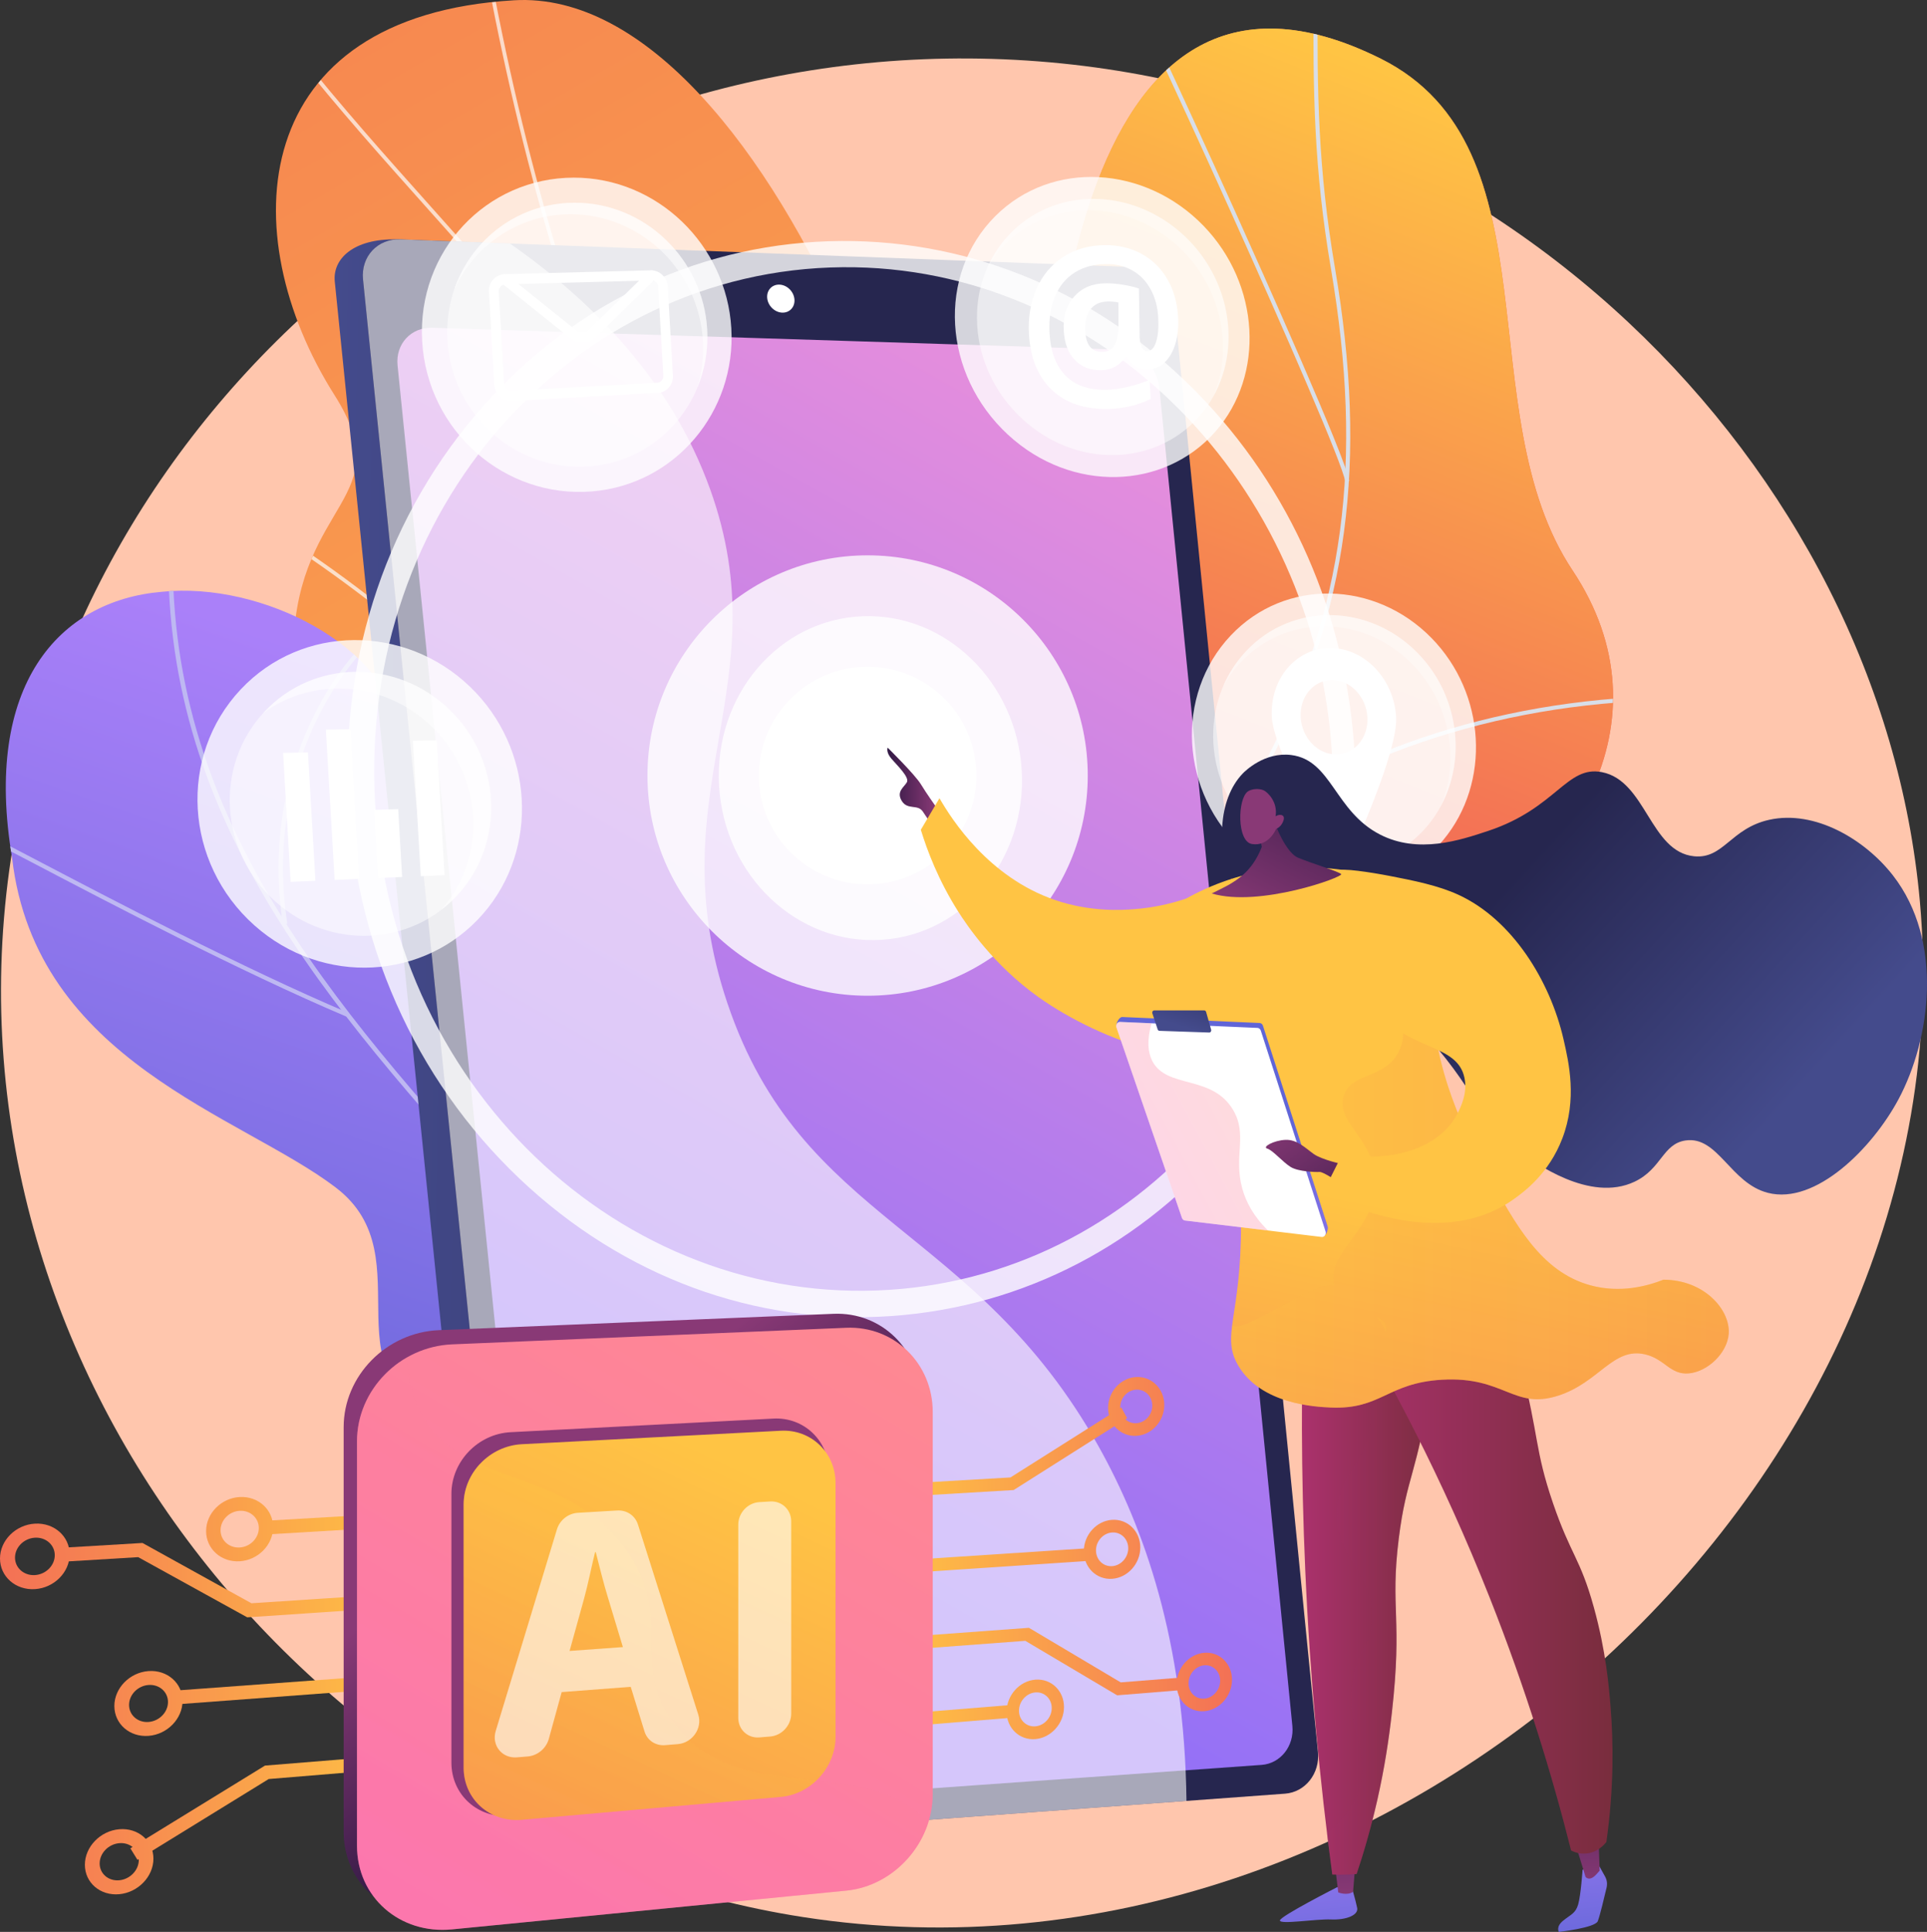 <svg xmlns="http://www.w3.org/2000/svg" xmlns:xlink="http://www.w3.org/1999/xlink" viewBox="0 0 2769.25 2775.74"><rect x="0" y="0" width="2769.25" height="2775.74" fill="#333333" stroke="none"/><defs><style>.cls-1{fill:#d8dee8;}.cls-2{fill:#beb8f2;}.cls-3{fill:url(#linear-gradient-8);}.cls-4{fill:url(#linear-gradient-7);}.cls-5{fill:url(#linear-gradient-5);}.cls-6{fill:url(#linear-gradient-6);}.cls-7{fill:url(#linear-gradient-9);}.cls-8{fill:url(#linear-gradient-4);}.cls-9{fill:url(#linear-gradient-3);}.cls-10{fill:url(#linear-gradient-2);}.cls-11{fill:#ffc6ad;}.cls-12{fill:url(#linear-gradient);}.cls-13,.cls-14,.cls-15,.cls-16,.cls-17,.cls-18,.cls-19,.cls-20{mix-blend-mode:soft-light;}.cls-13,.cls-19{opacity:.5;}.cls-14{opacity:.6;}.cls-15{opacity:.7;}.cls-16,.cls-18{opacity:.8;}.cls-21{isolation:isolate;}.cls-22{clip-path:url(#clippath-1);}.cls-23{clip-path:url(#clippath-2);}.cls-24{fill:#fcfdfe;}.cls-25{fill:#26264f;}.cls-26,.cls-17,.cls-18,.cls-19{fill:#fff;}.cls-27{fill:url(#linear-gradient-43);}.cls-28{fill:url(#linear-gradient-40);}.cls-29{fill:url(#linear-gradient-41);}.cls-30{fill:url(#linear-gradient-42);}.cls-31{fill:url(#linear-gradient-47);}.cls-32{fill:url(#linear-gradient-44);}.cls-33{fill:url(#linear-gradient-46);}.cls-34{fill:url(#linear-gradient-10);}.cls-35{fill:url(#linear-gradient-11);}.cls-36{fill:url(#linear-gradient-12);}.cls-37{fill:url(#linear-gradient-19);}.cls-38{fill:url(#linear-gradient-14);}.cls-39{fill:url(#linear-gradient-20);}.cls-40{fill:url(#linear-gradient-22);}.cls-41{fill:url(#linear-gradient-28);}.cls-42{fill:url(#linear-gradient-25);}.cls-43{fill:url(#linear-gradient-32);}.cls-44{fill:url(#linear-gradient-31);}.cls-45{fill:url(#linear-gradient-33);}.cls-46{fill:url(#linear-gradient-30);}.cls-47{fill:url(#linear-gradient-15);}.cls-48{fill:url(#linear-gradient-16);}.cls-49{fill:url(#linear-gradient-17);}.cls-50{fill:url(#linear-gradient-18);}.cls-51{fill:url(#linear-gradient-35);}.cls-52{fill:url(#linear-gradient-34);}.cls-53{fill:url(#linear-gradient-36);}.cls-54{fill:url(#linear-gradient-38);}.cls-55{fill:url(#linear-gradient-27);}.cls-56{fill:url(#linear-gradient-24);}.cls-57{fill:url(#linear-gradient-26);}.cls-58{fill:url(#linear-gradient-29);}.cls-59{fill:url(#linear-gradient-37);}.cls-60{fill:url(#linear-gradient-39);}.cls-61{opacity:.61;}.cls-17,.cls-62,.cls-63,.cls-64,.cls-65,.cls-66{opacity:.3;}.cls-62{fill:url(#linear-gradient-13);}.cls-62,.cls-63,.cls-64,.cls-65,.cls-66{mix-blend-mode:multiply;}.cls-63{fill:url(#linear-gradient-21);}.cls-64{fill:url(#linear-gradient-23);}.cls-65{fill:url(#linear-gradient-45);}.cls-66{fill:url(#linear-gradient-48);}.cls-67{clip-path:url(#clippath);}</style><linearGradient id="linear-gradient" x1="1707.07" y1="2567.31" x2="-288.03" y2="-882.54" gradientUnits="userSpaceOnUse"><stop offset="0" stop-color="#ffc444"></stop><stop offset="1" stop-color="#f36f56"></stop></linearGradient><clipPath id="clippath"><path class="cls-12" d="M1426.12,1934.7c37.81,46.48,74.11,80.43,113.16,124.12-241.44,73.57-460.71,188.76-705.36,263.8,53.47-325.54,154.89-497.4-66.89-809.07-104.08-146.26-352.06-404.03-345.48-586.67,7.5-208.08,153.65-210.12,59.27-359.03C333.3,335.12,356.03,22.77,738.79.39c377.77-22.09,707.14,903.33,607.25,1226.26-29.94,291.82-117.34,465.37,80.08,708.05Z"></path></clipPath><linearGradient id="linear-gradient-2" x1="1068.41" y1="1047.69" x2="2318.1" y2="1047.69" xlink:href="#linear-gradient"></linearGradient><linearGradient id="linear-gradient-3" x1="2085.36" y1="138.96" x2="1709.7" y2="1086.07" xlink:href="#linear-gradient"></linearGradient><linearGradient id="linear-gradient-4" x1="2085.36" y1="138.96" x2="1709.7" y2="1086.07" xlink:href="#linear-gradient"></linearGradient><clipPath id="clippath-1"><path class="cls-8" d="M1505.76,899.54c17.87,331.63-181.58,311-437.35,295.8,117.5,286.13,221.38,569.06,325.81,856.55,171.34,7.63,294.2,9.91,336.4-193.98,47.72-230.6,67.62-365.26,300.51-479.37,232.89-114.11,372.42-343.2,228.72-559.01-151.22-227.11-19.72-607.84-275.89-735.37-446.36-222.22-496.79,470.06-478.19,815.39Z"></path></clipPath><linearGradient id="linear-gradient-5" x1="1002.97" y1="1129.74" x2="578.34" y2="2336.57" gradientUnits="userSpaceOnUse"><stop offset="0" stop-color="#aa80f9"></stop><stop offset="1" stop-color="#6165d7"></stop></linearGradient><clipPath id="clippath-2"><path class="cls-5" d="M1267.4,2596.9c98.14-49.36,195.47-100.64,291.91-153.8,2.11.65-30.44-196.61-171.1-255.71-276.75-112.96-195.98-332.47-191.48-446.97,13.39-163.88-74.72-304.51-248.35-244.74-193.7,63.18-322.59-187.78-373.49-439.88-14.91-126.51-198.39-220.64-342.5-205.48-148.12,12.65-256.88,134.6-215,382.4,33.75,292.2,328.95,369.77,465.07,473.49,133.82,101.75-28.73,281.27,175.03,340.84,173.39,55.69,371.69,69.28,355.89,223.07-18.05,152.92,35.3,253.5,254.01,326.79Z"></path></clipPath><linearGradient id="linear-gradient-6" x1="2995.96" y1="1466.89" x2="4404.91" y2="1466.89" gradientTransform="translate(-2507.09 -32.33) rotate(1.14)" gradientUnits="userSpaceOnUse"><stop offset="0" stop-color="#444b8c"></stop><stop offset="1" stop-color="#26264f"></stop></linearGradient><linearGradient id="linear-gradient-7" x1="1671.42" y1="693.66" x2="892.82" y2="2071.58" gradientUnits="userSpaceOnUse"><stop offset="0" stop-color="#e38ddd"></stop><stop offset="1" stop-color="#9571f6"></stop></linearGradient><linearGradient id="linear-gradient-8" x1="6289.25" y1="2568.96" x2="6311.68" y2="2854.38" gradientTransform="translate(-4408.59)" xlink:href="#linear-gradient-5"></linearGradient><linearGradient id="linear-gradient-9" x1="6342.52" y1="2728.23" x2="6338.45" y2="2433.41" gradientTransform="translate(-4408.59)" gradientUnits="userSpaceOnUse"><stop offset="0" stop-color="#893976"></stop><stop offset="1" stop-color="#311944"></stop></linearGradient><linearGradient id="linear-gradient-10" x1="6666.91" y1="2535.57" x2="6689.4" y2="2821.75" gradientTransform="translate(-4408.59)" xlink:href="#linear-gradient-5"></linearGradient><linearGradient id="linear-gradient-11" x1="6688.81" y1="2722.89" x2="6684.75" y2="2428.1" xlink:href="#linear-gradient-9"></linearGradient><linearGradient id="linear-gradient-12" x1="5653.28" y1="2250.85" x2="5848.15" y2="2250.85" gradientTransform="translate(-3782.33)" gradientUnits="userSpaceOnUse"><stop offset="0" stop-color="#ab316d"></stop><stop offset="1" stop-color="#792d3d"></stop></linearGradient><linearGradient id="linear-gradient-13" x1="5666.75" y1="2250.86" x2="5848.15" y2="2250.86" xlink:href="#linear-gradient-12"></linearGradient><linearGradient id="linear-gradient-14" x1="5707.38" y1="2229.37" x2="6099.67" y2="2229.37" xlink:href="#linear-gradient-12"></linearGradient><linearGradient id="linear-gradient-15" x1="5987.4" y1="1229.14" x2="6362.31" y2="1572.27" gradientTransform="translate(-3782.33)" gradientUnits="userSpaceOnUse"><stop offset="0" stop-color="#26264f"></stop><stop offset="1" stop-color="#444b8c"></stop></linearGradient><linearGradient id="linear-gradient-16" x1="5057.48" y1="1131.34" x2="5127.26" y2="1131.34" gradientTransform="translate(-3782.33)" gradientUnits="userSpaceOnUse"><stop offset="0" stop-color="#311944"></stop><stop offset="1" stop-color="#893976"></stop></linearGradient><linearGradient id="linear-gradient-17" x1="1498.34" y1="1628.35" x2="1313.92" y2="2502.61" xlink:href="#linear-gradient"></linearGradient><linearGradient id="linear-gradient-18" x1="2042.5" y1="1743.13" x2="1858.09" y2="2617.4" xlink:href="#linear-gradient"></linearGradient><linearGradient id="linear-gradient-19" x1="5569" y1="1568.85" x2="5446.89" y2="1771.26" gradientTransform="translate(-3782.33)" gradientUnits="userSpaceOnUse"><stop offset="0" stop-color="#6165d7"></stop><stop offset="1" stop-color="#aa80f9"></stop></linearGradient><linearGradient id="linear-gradient-20" x1="5514.49" y1="1356.64" x2="5478.59" y2="1474.15" xlink:href="#linear-gradient-15"></linearGradient><linearGradient id="linear-gradient-21" x1="5640.33" y1="1542.17" x2="5339.32" y2="1702.38" gradientTransform="translate(-3782.33)" gradientUnits="userSpaceOnUse"><stop offset="0" stop-color="#ff9085"></stop><stop offset="1" stop-color="#fb6fbb"></stop></linearGradient><linearGradient id="linear-gradient-22" x1="1979.51" y1="1809.21" x2="1829.25" y2="1597.48" gradientTransform="matrix(1,0,0,1,0,0)" xlink:href="#linear-gradient-16"></linearGradient><linearGradient id="linear-gradient-23" x1="5551.59" y1="1666.14" x2="6266.75" y2="1666.14" gradientTransform="translate(-3782.33)" xlink:href="#linear-gradient"></linearGradient><linearGradient id="linear-gradient-24" x1="2023.89" y1="1739.21" x2="1839.47" y2="2613.47" xlink:href="#linear-gradient"></linearGradient><linearGradient id="linear-gradient-25" x1="1927.41" y1="1087.76" x2="1802.76" y2="1331.94" gradientTransform="matrix(1,0,0,1,0,0)" xlink:href="#linear-gradient-16"></linearGradient><linearGradient id="linear-gradient-26" x1="2023.99" y1="945.81" x2="1873.73" y2="1102.91" gradientTransform="matrix(1,0,0,1,0,0)" xlink:href="#linear-gradient-16"></linearGradient><linearGradient id="linear-gradient-27" x1="-3161.31" y1="-242.46" x2="-3168.36" y2="-851.34" gradientTransform="translate(846.85 -491.39) rotate(-90)" xlink:href="#linear-gradient"></linearGradient><linearGradient id="linear-gradient-28" x1="-2934.48" y1="-247.53" x2="-2941.49" y2="-853" gradientTransform="translate(846.85 -491.39) rotate(-90)" xlink:href="#linear-gradient"></linearGradient><linearGradient id="linear-gradient-29" x1="-2721.18" y1="-240.31" x2="-2728.34" y2="-858.57" gradientTransform="translate(846.85 -491.39) rotate(-90)" xlink:href="#linear-gradient"></linearGradient><linearGradient id="linear-gradient-30" x1="-2685.62" y1="-256" x2="-2692.52" y2="-851.1" gradientTransform="translate(846.85 -491.39) rotate(-90)" xlink:href="#linear-gradient"></linearGradient><linearGradient id="linear-gradient-31" x1="-3086.48" y1="-253.94" x2="-3093.35" y2="-847.14" gradientTransform="translate(846.85 -491.39) rotate(-90)" xlink:href="#linear-gradient"></linearGradient><linearGradient id="linear-gradient-32" x1="-2917.21" y1="-256.14" x2="-2924.05" y2="-846.85" gradientTransform="translate(846.85 -491.39) rotate(-90)" xlink:href="#linear-gradient"></linearGradient><linearGradient id="linear-gradient-33" x1="-2758.17" y1="-257.65" x2="-2765.09" y2="-854.6" gradientTransform="translate(846.85 -491.39) rotate(-90)" xlink:href="#linear-gradient"></linearGradient><linearGradient id="linear-gradient-34" x1="-2680.05" y1="-259.34" x2="-2686.83" y2="-845.04" gradientTransform="translate(846.85 -491.39) rotate(-90)" xlink:href="#linear-gradient"></linearGradient><linearGradient id="linear-gradient-35" x1="2855.06" y1="-1842.04" x2="2849.28" y2="-2340.9" gradientTransform="translate(-564.14 -830.18) rotate(90)" xlink:href="#linear-gradient"></linearGradient><linearGradient id="linear-gradient-36" x1="3059.96" y1="-1842.58" x2="3054.15" y2="-2344.01" gradientTransform="translate(-564.14 -830.18) rotate(90)" xlink:href="#linear-gradient"></linearGradient><linearGradient id="linear-gradient-37" x1="3251.98" y1="-1851.89" x2="3246.28" y2="-2343.96" gradientTransform="translate(-564.14 -830.18) rotate(90)" xlink:href="#linear-gradient"></linearGradient><linearGradient id="linear-gradient-38" x1="3288.67" y1="-1840.92" x2="3282.77" y2="-2350.37" gradientTransform="translate(-564.14 -830.18) rotate(90)" xlink:href="#linear-gradient"></linearGradient><linearGradient id="linear-gradient-39" x1="2918.35" y1="-1834.52" x2="2912.43" y2="-2345.58" gradientTransform="translate(-564.14 -830.18) rotate(90)" xlink:href="#linear-gradient"></linearGradient><linearGradient id="linear-gradient-40" x1="3074.18" y1="-1836.13" x2="3068.23" y2="-2349.16" gradientTransform="translate(-564.14 -830.18) rotate(90)" xlink:href="#linear-gradient"></linearGradient><linearGradient id="linear-gradient-41" x1="3220.61" y1="-1838.09" x2="3214.72" y2="-2346.28" gradientTransform="translate(-564.14 -830.18) rotate(90)" xlink:href="#linear-gradient"></linearGradient><linearGradient id="linear-gradient-42" x1="3296.13" y1="-1838.35" x2="3290.14" y2="-2355.42" gradientTransform="translate(-564.14 -830.18) rotate(90)" xlink:href="#linear-gradient"></linearGradient><linearGradient id="linear-gradient-43" x1="972.16" y1="2400.73" x2="764.11" y2="2139.06" gradientTransform="matrix(1,0,0,1,0,0)" xlink:href="#linear-gradient-16"></linearGradient><linearGradient id="linear-gradient-44" x1="1442.88" y1="1460.1" x2="401.15" y2="3205.01" gradientTransform="matrix(1,0,0,1,0,0)" xlink:href="#linear-gradient-21"></linearGradient><linearGradient id="linear-gradient-45" x1="1429.56" y1="1482.38" x2="405.17" y2="3198.23" gradientTransform="matrix(1,0,0,1,0,0)" xlink:href="#linear-gradient-21"></linearGradient><linearGradient id="linear-gradient-46" x1="1211.48" y1="2753.07" x2="1008.23" y2="2453.66" gradientTransform="matrix(1,0,0,1,0,0)" xlink:href="#linear-gradient-16"></linearGradient><linearGradient id="linear-gradient-47" x1="1041.65" y1="2096.5" x2="498.33" y2="3262.65" xlink:href="#linear-gradient"></linearGradient><linearGradient id="linear-gradient-48" x1="953.91" y1="2277.37" x2="591.45" y2="3055.34" xlink:href="#linear-gradient"></linearGradient></defs><g class="cls-21"><g id="Illustration"><path class="cls-11" d="M1425.52,84.6C718.41,63.72,105.9,576.8,13.36,1250.03c-101.18,736.08,455.7,1398.37,1140.91,1504.45,852.29,131.94,1678.96-631.35,1604.73-1459.42-55.92-623.87-614.68-1189.23-1333.48-1210.46Z"></path><path class="cls-12" d="M1426.12,1934.7c37.81,46.48,74.11,80.43,113.16,124.12-241.44,73.57-460.71,188.76-705.36,263.8,53.47-325.54,154.89-497.4-66.89-809.07-104.08-146.26-352.06-404.03-345.48-586.67,7.5-208.08,153.65-210.12,59.27-359.03C333.3,335.12,356.03,22.77,738.79.39c377.77-22.09,707.14,903.33,607.25,1226.26-29.94,291.82-117.34,465.37,80.08,708.05Z"></path><g class="cls-67"><g class="cls-15"><path class="cls-24" d="M1158.87,2168.18l5.38-.82c-14.09-92.01-21.12-186.24-27.92-277.37l-2.59-34.62c-5.56-73.3-11.83-138.77-17.37-196.53-3.1-32.35-6.05-63.1-8.66-92.85-7.98-91.01-13.39-154.72-16.08-186.39l-1.79-20.92c-21.96-249.56-143.6-580.58-208.95-758.42-7.07-19.24-13.39-36.45-18.74-51.26-91.87-254.58-156.98-530.49-193.52-820.04l-5.4.68c36.59,289.95,101.79,566.24,193.8,821.2,5.35,14.82,11.67,32.03,18.75,51.29,65.26,177.6,186.74,508.19,208.64,757.02l1.78,20.9c2.69,31.67,8.1,95.38,16.08,186.4,2.61,29.76,5.56,60.52,8.66,92.89,5.53,57.73,11.81,123.17,17.36,196.42l2.6,34.61c6.81,91.23,13.84,185.58,27.97,277.79Z"></path><path class="cls-24" d="M1121.96,1706.5l5.39-.74c-22.35-164.23-114.77-348.12-267.26-531.81-127.01-153-292.22-300.34-453.27-404.26l-2.95,4.57c312.16,201.42,670.02,579.06,718.09,932.24Z"></path><path class="cls-24" d="M887.1,631.76l4.48-3.09c-81.39-117.93-178.17-226.26-271.76-331.02-64.05-71.7-130.28-145.83-191.04-222.44l-4.26,3.38c60.86,76.73,127.14,150.93,191.25,222.68,93.48,104.64,190.14,212.84,271.34,330.49Z"></path><path class="cls-24" d="M1035.19,1070.81c8.05-199.05,109.08-461.91,216.21-562.52l-3.72-3.97c-108,101.42-209.82,366.04-217.92,566.27l5.43.22Z"></path></g></g><path class="cls-10" d="M1505.76,899.54c17.87,331.63-181.58,311-437.35,295.8,117.5,286.13,221.38,569.06,325.81,856.55,171.34,7.63,294.2,9.91,336.4-193.98,47.72-230.6,67.62-365.26,300.51-479.37,232.89-114.11,372.42-343.2,228.72-559.01-151.22-227.11-19.72-607.84-275.89-735.37-446.36-222.22-496.79,470.06-478.19,815.39Z"></path><path class="cls-9" d="M1505.76,899.54c17.87,331.63-181.58,311-437.35,295.8,117.5,286.13,221.38,569.06,325.81,856.55,171.34,7.63,294.2,9.91,336.4-193.98,47.72-230.6,67.62-365.26,300.51-479.37,232.89-114.11,372.42-343.2,228.72-559.01-151.22-227.11-19.72-607.84-275.89-735.37-446.36-222.22-496.79,470.06-478.19,815.39Z"></path><g class="cls-22"><g class="cls-20"><path class="cls-1" d="M1317.69,1668.63c213.08-181.7,385.57-339.03,505.19-569.79,114.49-220.85,143.09-434.17,95.65-713.27-24.58-144.61-25.84-251-24.96-396.81l-5.88-.04c-.88,146.12.39,252.75,25.05,397.83,47.21,277.74,18.78,489.96-95.07,709.59-119.13,229.81-291.2,386.74-503.79,568.02l3.82,4.47Z"></path><path class="cls-1" d="M1727.57,1979.54l3.47-4.74c-74.39-54.43-149.78-94.8-230.48-123.43-41.3-14.65-81.46-21.41-129.06-27.05l-.69,5.84c47.21,5.6,87,12.29,127.79,26.75,80.15,28.43,155.05,68.54,228.97,122.63Z"></path><path class="cls-1" d="M1741.82,1235.1c160.63-137.5,383.53-218.6,627.62-228.34l-.23-5.87c-245.41,9.8-469.58,91.39-631.21,229.75l3.82,4.47Z"></path><path class="cls-1" d="M1933.15,691.77l5.82-.8c-4.28-31.19-127.03-305.14-164.55-388.36-77.63-172.19-163.48-356.56-172.77-367.02l-4.4,3.9c7.72,8.7,86.4,176.09,171.81,365.54,77.15,171.12,160.77,362.58,164.09,386.74Z"></path></g></g><path class="cls-5" d="M1267.4,2596.9c98.14-49.36,195.47-100.64,291.91-153.8,2.11.65-30.44-196.61-171.1-255.71-276.75-112.96-195.98-332.47-191.48-446.97,13.39-163.88-74.72-304.51-248.35-244.74-193.7,63.18-322.59-187.78-373.49-439.88-14.91-126.51-198.39-220.64-342.5-205.48-148.12,12.65-256.88,134.6-215,382.4,33.75,292.2,328.95,369.77,465.07,473.49,133.82,101.75-28.73,281.27,175.03,340.84,173.39,55.69,371.69,69.28,355.89,223.07-18.05,152.92,35.3,253.5,254.01,326.79Z"></path><g class="cls-23"><g class="cls-20"><path class="cls-2" d="M1413.71,2556.75c-.56-1.66-237.86-356.18-542.62-674.86-45.27-52.99-92.77-105.82-138.71-156.9-255.83-284.49-497.48-553.2-483.57-953.44l-6.44.5c-13.97,402.1,228.28,671.49,484.76,956.69,45.92,51.06,93.4,103.86,138.72,156.91,306.41,320.4,540.58,671.15,541.75,673.43l6.13-2.34Z"></path><path class="cls-2" d="M497.53,1460.55l3.36-5.08c-152.07-64.46-343.67-164.88-446.6-218.83-83.31-43.66-83.56-43.55-86.56-42l1.38,2.36-.65,2.73c4,.88,38.44,18.93,82.03,41.78,103.01,53.99,294.74,154.48,447.03,219.04Z"></path><path class="cls-2" d="M412.82,1327.17c-19.46-128.8,11.78-229.43,41.41-291.18,32.28-67.26,71.22-106.83,76.7-109.78l-1.12-1.81,1.21-3.46c-1.84-.31-3.47.69-5.83,2.64-33.79,27.92-152.97,178.46-118.75,404.94l6.39-1.36Z"></path><path class="cls-2" d="M1054.39,2096.4l5.92-2.81c-120.55-228.35-3.91-523.64,51.84-640,3-6.25,3.95-8.28,4.22-9.25l-6.26-.65,3.13.33-3.13-.35c-.21.69-1.91,4.23-3.87,8.32-40.2,83.92-69.44,167.45-86.89,248.29-33.53,155.28-21.74,288.56,35.05,396.12Z"></path><path class="cls-2" d="M524.4,1957.05l-1.12-2.45-.12,2.76-3.01-1.76,1.44-3.22s.02-.01.04-.02c4.07-1.9,267-82.82,448.73,37.88l-4.29,4.58c-179.92-119.49-439.24-38.7-441.68-37.77ZM523.29,1954.57l.12-2.78-.12,2.78Z"></path><path class="cls-2" d="M1373.83,2499.22c-19.62-48.07-28.33-138.93,41.59-298.78q3.97-9.07,3.27-10.31l-5.85,2.93,2.93-1.46-3.16-.06c-.18.65-1.56,3.82-3.17,7.49-70.64,161.49-61.67,253.69-41.71,302.6l6.11-2.4Z"></path><path class="cls-2" d="M1308.8,2418.88l5.42-3.56c-61.56-76.23-230.8-87.4-326.2-87.28-3.03,0-4.97.01-5.68-.03l-1.19,5.58c.76.05,2.86.05,6.12.04,94.27-.12,261.4,10.79,321.54,85.25Z"></path></g></g><path class="cls-6" d="M1642.45,445.07l205.23,2064.04c3.05,30.73-18.11,57.61-47.11,59.72l-999.94,83.75c-60.96,2.14-93.85-30.7-97.16-63.22L481.11,404.57c-3.34-32.82,27.11-61.87,88.69-60.61l1013.56,42.73c29.45,1.11,56,27.38,59.09,58.38Z"></path><path class="cls-25" d="M1687.91,442.44l206.09,2074.67c3.07,30.89-18.18,57.91-47.29,60.04l-1036.68,75.99c-32.37,2.37-61.64-22.43-64.97-55.13L521.7,401.65c-3.35-32.99,20.88-58.97,53.77-57.73l1053.11,39.83c29.57,1.12,56.23,27.53,59.33,58.69Z"></path><path class="cls-4" d="M1666.09,556.91l191.14,1922.91c2.87,28.87-17.02,54.06-44.27,56l-975.07,69.31c-30.1,2.14-57.32-21.02-60.41-51.46l-206.15-2028.69c-3.12-30.7,19.39-55.03,49.93-54.06l989.36,31.49c27.64.88,52.57,25.41,55.46,54.5Z"></path><path class="cls-26" d="M1141.65,429.74c1.11,11.1-6.72,19.8-17.51,19.44-10.8-.36-20.47-9.67-21.59-20.79-1.12-11.12,6.74-19.82,17.55-19.44,10.79.39,20.44,9.69,21.55,20.79Z"></path><g class="cls-14"><path class="cls-26" d="M1045.67,1442.43c-103.03-304.42,76.3-457.79-25.26-739.75-55.25-153.41-165.86-267.7-287.54-352.81l-157.39-5.95c-32.89-1.24-57.12,24.73-53.77,57.73l223.36,2196.37c3.32,32.7,32.6,57.5,64.97,55.13l895.03-65.61c-2.81-229.33-61.07-392.55-125.87-508.58-178.06-318.83-426.83-321.3-533.51-636.53Z"></path></g><circle class="cls-18" cx="1246.81" cy="1114.29" r="316.38"></circle><circle class="cls-26" cx="1246.81" cy="1114.29" r="156.29"></circle><path class="cls-18" d="M1468.29,1107.04c7.35,126.82-82.13,235.7-201.31,243.3-120.82,7.7-226.09-91.35-233.62-221.35-7.53-129.99,85.69-239.07,206.69-243.57,119.36-4.44,220.9,94.8,228.24,221.62Z"></path><path class="cls-18" d="M1360.27,1112.5c3.65,63.04-41.01,116.85-100.11,120.22-59.5,3.39-111.03-45.57-114.72-109.38-3.7-63.81,41.88-117.67,101.42-120.29,59.14-2.6,109.76,46.41,113.41,109.45Z"></path><path class="cls-18" d="M1298.21,1889.47c-194.42,18.4-385.93-45.93-537.74-183.14-154.26-139.42-247.13-335.53-259.58-550.46-12.45-214.93,57.23-419.24,194.49-573.38,135.08-151.69,318.04-234.92,513.45-236.2,191.17-1.25,371.7,76.18,509.9,216.36,136.14,138.08,216.56,322.27,228.03,520.24,11.47,197.97-47.21,389.18-166.61,540.16-121.21,153.27-291.74,248.43-481.94,266.42ZM1211,383.94c-387.81,3.37-696.3,348.85-671.91,770.01,24.39,421.16,370.99,733.58,756.93,697.89,369.66-34.18,640.74-377.82,618.18-767.3-22.56-389.48-331.75-703.83-703.2-700.6Z"></path><path class="cls-18" d="M606.69,490.2c-7.51-129.62,92.35-234.82,217.86-234.97,120.16-.15,219.48,96.82,226.42,216.59,6.94,119.76-80.71,224.47-200.31,234.25-124.94,10.21-236.47-86.24-243.98-215.86Z"></path><g class="cls-13"><path class="cls-26" d="M643.01,488.7c-6.29-108.68,77.33-197.07,182.66-197.41,101.06-.32,184.75,81.15,190.59,181.96,5.84,100.81-68.04,188.81-168.65,196.83-104.87,8.36-198.31-72.7-204.6-181.38Z"></path></g><path class="cls-19" d="M819.42,307.84c101.13-.42,184.89,81.01,190.73,181.87,1.39,23.98-1.76,47.19-8.64,68.77,11.08-26.04,16.51-55.02,14.76-85.23-5.84-100.81-89.53-182.29-190.59-181.96-81.13.26-149.36,52.8-173.57,126.76,28.5-65.08,92.42-109.89,167.32-110.2Z"></path><path class="cls-26" d="M735.6,576.22c-6.39.12-12.48-2.22-17.25-6.65-4.8-4.45-7.65-10.5-8.02-17.02l-7.72-133.35c-.79-13.59,9.54-24.93,23-25.28l209.5-5.51c6.26-.08,12.21,2.22,16.85,6.71,4.57,4.42,7.29,10.35,7.66,16.71l7.39,127.6c.76,13.04-8.81,24.23-21.34,24.93l-209.13,11.81c-.31.02-.62.03-.93.03ZM936.17,402.9l-209.48,5.68c-5.8.16-10.26,4.86-9.93,10.47l7.72,133.24c.14,2.5,1.24,4.82,3.08,6.53,2.05,1.91,4.75,2.84,7.62,2.71l209.14-11.64c5.22-.29,9.22-4.88,8.91-10.22l-7.4-127.7c-.14-2.45-1.19-4.73-2.95-6.43-1.83-1.77-4.15-2.73-6.72-2.64h0Z"></path><path class="cls-26" d="M837.7,492.24c-6.31.09-12.72-2.01-18.16-6.35l-98.69-78.89c-3.17-2.53-3.89-7.15-1.6-10.31,2.29-3.16,6.72-3.66,9.88-1.13l98.59,78.91c5.69,4.56,13.58,4.19,18.74-.86l85.36-83.4c2.72-2.65,7.1-2.38,9.78.61,2.68,2.99,2.65,7.57-.07,10.23l-85.27,83.41c-5.19,5.07-11.82,7.69-18.58,7.79Z"></path><g class="cls-16"><path class="cls-26" d="M675.35,986.59c91.85,88.16,100.23,232.78,18.9,326.35-83.02,95.52-230.04,104.51-328.69,16.6-100.78-89.81-109.67-243.22-19.63-338.99,88.12-93.74,235.66-93.95,329.42-3.96Z"></path></g><g class="cls-13"><path class="cls-26" d="M645.42,1019.01c74.34,71.11,81.11,187.98,15.26,263.48-67.09,76.92-185.61,83.84-264.93,12.91-80.87-72.32-88.01-195.62-15.8-272.73,70.83-75.62,189.72-76.12,265.47-3.66Z"></path></g><path class="cls-19" d="M645.42,1019.02c-75.74-72.46-194.63-71.97-265.47,3.66-.66.71-1.27,1.45-1.92,2.16,71.73-52.93,173.65-46.44,241.31,18.11,74.55,71.13,81.33,188.17,15.28,263.87-.19.22-.39.42-.58.63,9.52-7.27,18.46-15.59,26.63-24.95,65.84-75.5,59.08-192.36-15.26-263.48Z"></path><polygon class="cls-26" points="604.65 1258.9 638.84 1257.4 627.62 1063.73 593.39 1064.44 604.65 1258.9"></polygon><polygon class="cls-26" points="543.18 1261.58 577.87 1260.07 572.22 1162.54 537.51 1163.66 543.18 1261.58"></polygon><polygon class="cls-26" points="480.83 1264.3 516.01 1262.77 503.56 1047.69 468.32 1048.35 480.83 1264.3"></polygon><polygon class="cls-26" points="417.57 1267.07 453.27 1265.51 442.58 1081.01 406.84 1081.81 417.57 1267.07"></polygon><path class="cls-18" d="M1430.39,310.47c81.37-81.23,215.35-72.67,299.18,14.01,81.14,83.89,88.68,214.1,17.12,295.58-73.93,84.18-207.17,88.51-298.11,4.56-94.15-86.92-102.44-230.05-18.2-314.15Z"></path><g class="cls-13"><path class="cls-26" d="M1453.41,333.96c69.34-69.41,183.72-62.33,255.41,11.63,69.48,71.68,75.93,183.06,14.64,252.67-63.25,71.83-177.02,75.3-254.53,3.56-80.13-74.16-87.19-196.11-15.52-267.86Z"></path></g><path class="cls-17" d="M1445.2,350.22c69.41-69.51,183.9-62.54,255.67,11.4,56.22,57.92,71.17,141.72,42.58,208.45,38.69-68.83,26.14-161.8-34.62-224.48-71.69-73.96-186.08-81.04-255.41-11.63-15.02,15.03-26.54,32.31-34.69,50.91,7.16-12.43,15.95-24.1,26.48-34.65Z"></path><path class="cls-26" d="M1693.03,455.74c.8,13.72-.48,26.31-3.82,37.76-3.34,11.46-8.48,20.49-15.42,27.1-6.95,6.62-15.26,10.01-24.96,10.18-6.47.11-12.3-1.48-17.48-4.79-5.19-3.31-9.04-7.73-11.55-13.24l-2.1.03c-8.76,12.51-20.48,18.9-35.18,19.16-15.6.27-28.21-4.63-37.82-14.71-9.62-10.1-14.95-24.05-15.98-41.85-1.18-20.3,3.81-36.73,14.95-49.28,11.12-12.53,26.2-18.88,45.23-19.07,7.56-.08,15.93.63,25.1,2.11,9.16,1.48,16.74,3.3,22.73,5.43l1.04,70.17c.77,13.29,4.48,19.88,11.12,19.78,5.59-.09,9.78-4.62,12.58-13.61,2.8-8.98,3.78-20.67,2.94-35.09-.89-15.37-4.6-28.92-11.13-40.64-6.53-11.74-15.29-20.66-26.29-26.78-11.01-6.12-23.36-9.13-37.07-9.01-17.78.15-33.03,4.27-45.73,12.37-12.72,8.11-22.18,19.73-28.35,34.87-6.18,15.15-8.7,32.61-7.56,52.36,1.54,26.59,9.27,46.88,23.17,60.85,13.88,13.95,33.17,20.68,57.85,20.21,9.32-.18,19.49-1.5,30.51-3.96,11-2.46,21.75-5.94,32.25-10.44l1.59,27.52c-18.21,9.08-38.77,13.86-61.7,14.34-33.5.69-60.26-8.39-80.22-27.28-20.01-18.93-31.02-45.59-33.01-79.94-1.38-23.84,2.2-45.53,10.73-65.08,8.52-19.52,21.36-34.87,38.5-46.03,17.1-11.14,37.16-16.79,60.14-16.95,19.33-.14,36.8,4.05,52.44,12.54,15.61,8.48,27.96,20.59,37.06,36.35,9.1,15.74,14.24,33.95,15.44,54.63ZM1559.52,475.51c1.17,20.27,9.35,30.28,24.5,30.04,7.92-.13,13.77-3.27,17.54-9.42,3.78-6.15,5.71-16.07,5.79-29.78l-.13-31.77c-4.54-1-9.62-1.47-15.25-1.4-11,.13-19.35,3.97-25.04,11.53-5.7,7.57-8.17,17.84-7.42,30.8Z"></path><path class="cls-18" d="M1768.75,912.98c78.31-82.75,207.45-78.89,288.35,3.62,78.32,79.86,85.73,207.85,16.83,290.51-71.18,85.39-199.58,94.14-287.3,14.54-90.8-82.39-98.94-223.01-17.88-308.67Z"></path><g class="cls-13"><path class="cls-26" d="M1790.96,935.32c66.73-70.7,176.98-67.63,246.16,2.77,67.06,68.23,73.4,177.71,14.38,248.33-60.89,72.86-170.54,80.11-245.3,12.1-77.28-70.3-84.22-190.12-15.24-263.2Z"></path></g><path class="cls-17" d="M1783.06,951.61c66.8-70.8,177.15-67.83,246.4,2.54,54.26,55.13,68.77,137.16,41.27,203.84,37.22-69.09,25.03-160.23-33.62-219.9-69.19-70.39-179.43-73.47-246.16-2.77-14.45,15.31-25.53,32.72-33.37,51.3,6.88-12.48,15.34-24.27,25.48-35.01Z"></path><path class="cls-26" d="M1827.76,1030.85c2.06,35.62,44.39,118.31,73.92,172.08,12.27,22.35,41.12,22.2,50.8-.25,23.26-54,55.93-136.94,53.87-172.52-3.18-54.9-45.7-99.28-95.01-99.12-49.33.16-86.77,44.85-83.59,99.81ZM1869.14,1030.69c-1.71-29.5,18.38-53.5,44.87-53.59,26.48-.09,49.32,23.73,51.02,53.22,1.71,29.49-18.36,53.48-44.84,53.59-26.48.11-49.34-23.72-51.05-53.22Z"></path><path class="cls-3" d="M1921.22,2711.72s-80.49,40.9-81.8,47.43c-1.31,6.53,51.76-2.19,73.43-1.25,21.67.94,39.49-6.22,37.53-16.48-1.96-10.26-9.55-36.07-9.55-36.07l-19.61,6.37Z"></path><path class="cls-7" d="M1918.28,2678.53l4.9,40.52s12.74,5.07,21.3-.92l3.65-44.44-29.85,4.85Z"></path><path class="cls-34" d="M2297.32,2679.5l9.36,16.8c2.62,4.7,3.4,10.36,2.14,15.71-3.27,13.97-9.81,41.21-12.66,48.31-3.88,9.67-55.97,15.42-55.97,15.42,0,0-4.65-7.31,6.17-16.13,10.81-8.83,17.76-10.21,21.58-23.24,3.82-13.02,6.36-49.87,6.36-49.87l23.01-7Z"></path><path class="cls-35" d="M2258.35,2636.8c3.42,3.05,20.15,59.82,20.15,59.82,0,0,5.42,7.74,15.7-3.68,10.29-11.43,4.66-5.13,4.66-5.13l-1.93-55.84-38.58,4.83Z"></path><path class="cls-36" d="M1873.99,1864.52c-4.25,120.86-4.42,252.17,1.8,392.45,7,157.97,21.08,303.96,38.81,436.31,6.59.24,13.52.27,20.76.05,4.89-.15,9.62-.42,14.2-.77,9.2-27.44,20.08-63.53,29.82-106.64,10.24-45.33,16.42-85.99,20.82-124.86,15.5-136.89-2.66-148.83,9.91-250.29,11.14-89.85,26.98-93.36,45.58-220.92,20.18-138.41,5.16-159.18-2.15-166.68-31.1-31.94-104.15-10.19-179.56,41.35Z"></path><path class="cls-62" d="M2053.55,1823.17c-29.66-30.46-97.49-12.02-169.13,34.47,82.42,99.56,91.4,164.15,81.52,206.05-11.17,47.36-45.12,61-44.99,112.79.16,63.64,51.53,80.5,50.44,147.85-.72,44.53-23.3,44.07-28.63,99.07-6.31,65.08,23.18,87.51,13.63,135.66-4.11,20.72-15.84,47.78-49.24,75.67,2.41,19.77,4.88,39.35,7.45,58.55,6.59.23,13.52.27,20.76.04,4.89-.15,9.62-.42,14.2-.77,9.2-27.44,20.08-63.53,29.82-106.64,10.24-45.33,16.42-85.99,20.82-124.87,15.5-136.89-2.66-148.83,9.91-250.29,11.14-89.85,26.98-93.36,45.58-220.92,20.18-138.41,5.16-159.18-2.15-166.68Z"></path><path class="cls-38" d="M1925.05,1862.49c70.97,116.1,147.51,260.59,215.96,433.53,51.73,130.7,89.25,253.41,116.79,362.77,3.73,1.93,12.52,5.78,23.76,4.12,15.32-2.27,24.51-13.2,26.91-16.26,11.21-78.4,9.98-144.8,6.17-192.72-2.44-30.68-6.75-81.78-24.24-144.85-19.59-70.66-33.06-74.63-58.62-149.38-26.53-77.59-20.1-96.95-45.51-194.05-10.44-39.89-27.91-99.24-56.74-170.25-68.16,22.35-136.33,44.71-204.49,67.07Z"></path><path class="cls-47" d="M1906.16,1358.05c-78.36-51.18-111.94-45.28-134.65-91.24-22.47-45.47-22.42-117.6,14.76-155.81,2.73-2.81,31.05-31.01,69.38-26.18,57.97,7.31,62.24,80.54,127.26,114.09,55.09,28.43,115.18,8.43,155.84-5.1,97.91-32.59,112.45-94.22,163.22-84.4,63.61,12.31,69.24,114.59,132.61,120.89,42.36,4.21,52.45-40.22,108.13-52.46,65.43-14.38,137.23,28.13,177.5,79.83,73.6,94.5,54.21,235.54,8.16,321.64-37.83,70.73-119.17,152.09-187.7,134.59-54.13-13.83-71.76-82.07-118.33-75.28-33.11,4.83-34.31,40.8-73.45,59.31-64.27,30.4-143.61-27.54-165.26-43.35-61.69-45.05-51.86-73.86-131.41-164.17-31.42-35.67-76.67-87.05-146.06-132.37Z"></path><path class="cls-48" d="M1344.93,1158.99s-13.24-18.53-21.64-32.3c-8.4-13.77-47.63-52.45-47.63-52.45,0,0-2.99,6.14,5.46,15.96,8.44,9.82,26.21,26.66,22.13,33.78-4.09,7.12-15.59,13.4-7.29,26.85,8.3,13.45,22.73,4.26,30.11,15.05,7.38,10.79,14.94,22.55,14.94,22.55l3.93-29.44Z"></path><path class="cls-49" d="M1350.1,1146.9c-8.93,15.11-17.86,30.21-26.8,45.32,9.3,30.37,25.33,72.54,53.41,117.03,12.39,19.63,50.79,77.2,115.81,123.51,88.51,63.03,249.76,121.83,296.96,54.76,42.12-59.85-25.86-192.51-38.38-216.32-25.34,13.28-66.98,30.9-120.5,35.07-17.54,1.37-63.19,4.48-114.63-13.19-95.19-32.69-148.04-115.21-165.87-146.18Z"></path><path class="cls-50" d="M1647.83,1349.4c4.45,22.38,74.07,10.38,88.43,51,7.71,21.8-8.66,35.65-9.35,72.67-.77,41.45,18.99,64.99,34.14,97.59,22.19,47.76,22.28,94.57,22.44,188.19.23,133.27-29.23,160.07-4.08,203.02,32.74,55.91,111.36,59.48,132.61,60.45,72.68,3.3,81.3-35.31,160.16-39.92,90.06-5.27,102.89,43.69,167.3,22.81,58.84-19.07,78.64-69.81,124.45-59.3,28.63,6.56,36.23,29.9,63.25,27.37,27.15-2.54,55.21-29.44,57.13-57.03,2.38-34.29-35.11-77.49-93.85-77.56-23.34,9.16-62.04,19.78-105.07,7.99-70.51-19.33-107.18-86.36-147.91-160.82-28.18-51.51-79.97-146.18-80.59-270.31-.25-51.19,8.4-66.17-4.08-93.53-40.52-88.85-197.72-75.59-211.03-74.31-107.12,10.33-199.33,74.66-193.95,101.68Z"></path><path class="cls-37" d="M1612.71,1461.22l197.45,8.62c2.17.09,4.07,1.65,4.8,3.93l93.02,288.51c1.33,4.14-2.85,14.49-6.76,14.02l-195.22-29.69c-1.98-.24-3.68-1.7-4.4-3.78l-96.77-269.29c-1.37-3.99,4.06-12.47,7.88-12.31Z"></path><path class="cls-26" d="M1609.64,1468.28l197.45,8.62c2.17.09,4.07,1.65,4.8,3.93l93.02,288.51c1.33,4.14-1.67,8.41-5.58,7.94l-196.4-23.61c-1.99-.24-3.68-1.7-4.4-3.78l-94.07-273.51c-1.37-3.99,1.35-8.25,5.18-8.09Z"></path><path class="cls-39" d="M1663.64,1479.02l-7.61-23c-.69-2.08.69-4.28,2.67-4.28h71.87c1.24,0,2.34.9,2.71,2.22l7.23,25.44c.59,2.09-.84,4.21-2.8,4.14l-71.49-2.44c-1.16-.04-2.18-.86-2.58-2.07Z"></path><path class="cls-63" d="M1785.18,1707.43c-12.83-46.5,8.28-76.78-13.26-112.91-30.47-51.11-95.94-29.48-116.29-70.72-5.49-11.12-8.11-27.69-.71-53.55l-45.28-1.97c-3.82-.17-6.55,4.09-5.18,8.09l94.07,273.51c.72,2.08,2.42,3.54,4.4,3.78l119.36,14.36c-21.26-20.73-31.91-41.68-37.12-60.58Z"></path><path class="cls-40" d="M1929.38,1672.88s-29.84-6.64-41.35-14.73c-11.51-8.1-23.71-21.11-40.68-20.41-16.97.71-34.04,10.36-26.2,12.57,7.84,2.21,22.48,19.59,33.66,26.44,11.18,6.84,36.74,7.46,41.5,7.09,4.76-.37,23.55,12.26,23.55,12.26l9.51-23.22Z"></path><path class="cls-64" d="M2390.46,1838.69c-23.34,9.16-62.04,19.78-105.07,7.99-70.51-19.33-107.18-86.36-147.91-160.82-28.18-51.51-79.97-146.18-80.59-270.31-.25-51.19,8.4-66.17-4.08-93.53-1.99-4.35-4.33-8.39-6.84-12.27-30.78,23.26-42.72,46.56-46.2,67.02-8.49,49.79,31.54,90.5,10.71,133.44-19.95,41.13-69.28,29.75-79.57,65.01-11.1,38.04,43.5,60.98,45.9,119.76,2.89,70.54-72.97,105.08-59.68,152.26,11.52,40.89,75.01,37.95,74.98,59.88-.04,26.08,1.96-27.77-74.98-59.88-23.32-9.73-133.06,71.27-146.4,57.05-2.87,22.98-2.35,38.73,8.68,57.57,32.74,55.91,111.36,59.48,132.61,60.45,72.68,3.3,81.3-35.31,160.16-39.92,90.06-5.27,102.89,43.69,167.3,22.81,58.84-19.07,78.64-69.81,124.45-59.3,28.63,6.56,36.23,29.9,63.25,27.37,27.15-2.54,55.21-29.44,57.13-57.03,2.38-34.29-35.11-77.49-93.85-77.56Z"></path><path class="cls-56" d="M1928.61,1659.06c-9.18,18.25-18.36,36.5-27.54,54.75,14.15,7.75,165.48,87.81,275.17,8.55,13.56-9.8,49.61-35.84,69.03-86.84,21.41-56.21,9.4-108.47,1.61-142.41-19.29-84.02-73.84-172.17-151.23-207.58-29.56-13.53-64.66-20.37-97.68-26.81-28-5.46-72-12.15-72.94-7.41-.46,2.31,9.77,5.27,16.87,9.76,43.61,27.58-11.76,141.48,39.49,196.11,49.1,52.33,112.82,43.69,123.09,91.11,4.77,22.05-5.11,41.88-9.51,50.72-24.57,49.3-90.69,71.37-166.37,60.05Z"></path><path class="cls-42" d="M1825.9,1165.79s17.77,57.77,39.91,66.76c22.13,8.99,57.12,19.31,61.52,23.32,4.39,3.99-117.59,48.28-185.99,27.9h0c19.49-9.53,24.7-12.58,24.7-12.58,5.2-3.05,14.91-8.72,24.02-17.74,6.2-6.13,15.91-17.56,23.21-36.54l-6.39-32.8,19.03-18.33Z"></path><path class="cls-57" d="M1833.88,1191.01s-10.3,25.6-34.73,21.67c-21.87-3.52-20.76-65.04-5.9-75.51,4.95-3.49,15.01-4.82,22.48-1.77,5.25,2.15,20.87,16.45,17.39,37.41,4.82-2.87,9.62-2.42,11.29.16,2.11,3.27-1.31,9.2-2.09,10.54-2.69,4.66-6.6,6.7-8.43,7.5Z"></path><path class="cls-55" d="M220.48,2670.56c0,25.65-21.99,48.55-49.1,51.04-27.21,2.5-49.41-16.46-49.41-42.28s22.21-48.74,49.41-51.07c27.12-2.33,49.1,16.65,49.1,42.31ZM143.2,2677.43c0,14.72,12.65,25.55,28.17,24.14,15.49-1.4,28.07-14.48,28.07-29.14s-12.58-25.5-28.07-24.15c-15.52,1.35-28.17,14.43-28.17,29.16Z"></path><path class="cls-41" d="M262.31,2443.91c0,25.59-21.87,48.1-48.83,50.18-27.06,2.1-49.15-17.14-49.15-42.89s22.08-48.27,49.15-50.21c26.96-1.92,48.83,17.33,48.83,42.91ZM185.46,2449.63c0,14.68,12.58,25.67,28.02,24.49,15.4-1.17,27.92-14.02,27.92-28.65s-12.51-25.62-27.92-24.5c-15.44,1.12-28.02,13.98-28.02,28.66Z"></path><path class="cls-58" d="M100.07,2233.23c0,25.86-22.33,48.3-49.87,50.04-27.64,1.74-50.2-18-50.2-44.03s22.56-48.48,50.2-50.06c27.54-1.57,49.87,18.19,49.87,44.05ZM21.58,2237.95c0,14.84,12.85,26.11,28.62,25.14,15.73-.97,28.51-13.79,28.51-28.57s-12.78-26.06-28.51-25.15c-15.77.92-28.62,13.74-28.62,28.58Z"></path><path class="cls-46" d="M392.5,2194.27c0,25.37-21.5,47.33-48.01,48.97-26.6,1.64-48.31-17.79-48.31-43.32s21.71-47.51,48.31-48.99c26.51-1.47,48.01,17.97,48.01,43.34ZM316.95,2198.7c0,14.55,12.37,25.65,27.55,24.73,15.14-.91,27.44-13.46,27.44-27.96s-12.3-25.6-27.44-24.74c-15.18.86-27.55,13.41-27.55,27.97Z"></path><polygon class="cls-44" points="550.67 2523.02 550.67 2542.55 386.15 2556.11 197.57 2672.24 187.34 2655.66 380.83 2536.79 550.67 2523.02"></polygon><polygon class="cls-43" points="550.67 2407.09 550.67 2426.62 251.86 2448.94 251.86 2429.02 550.67 2407.09"></polygon><polygon class="cls-45" points="550.67 2291.16 550.67 2310.69 355.27 2323.78 198.57 2237.31 89.4 2243.94 89.4 2223.8 204.77 2216.95 361.35 2303.59 550.67 2291.16"></polygon><polygon class="cls-52" points="550.67 2175.22 550.67 2194.76 378.91 2204.95 378.91 2185.19 550.67 2175.22"></polygon><path class="cls-51" d="M1592.42,2022.84c0-23.37,18.19-43.26,40.49-44.34,22.23-1.08,40.26,16.95,40.26,40.19s-18.03,43.12-40.26,44.33c-22.3,1.22-40.49-16.81-40.49-40.18ZM1655.93,2019.58c0-13.28-10.31-23.57-23.01-22.94-12.72.63-23.09,11.99-23.09,25.31s10.37,23.62,23.09,22.94c12.7-.68,23.01-12.03,23.01-25.31Z"></path><path class="cls-53" d="M1557.53,2228.75c0-23.43,18.28-43.64,40.69-45.05,22.34-1.41,40.46,16.4,40.46,39.7s-18.12,43.49-40.46,45.03c-22.41,1.55-40.69-16.25-40.69-39.68ZM1621.35,2224.54c0-13.32-10.36-23.48-23.13-22.66-12.78.82-23.2,12.36-23.2,25.72s10.42,23.52,23.2,22.65c12.76-.86,23.13-12.4,23.13-25.71Z"></path><path class="cls-59" d="M1690.85,2419.87c0-23.21,17.94-43.47,39.92-45.17,21.92-1.69,39.7,15.7,39.7,38.77s-17.78,43.33-39.7,45.15c-21.99,1.83-39.92-15.55-39.92-38.76ZM1753.47,2414.84c0-13.19-10.17-23.12-22.69-22.14-12.54.99-22.76,12.55-22.76,25.79s10.22,23.16,22.76,22.13c12.52-1.03,22.69-12.59,22.69-25.78Z"></path><path class="cls-54" d="M1446.59,2459.41c0-23.61,18.57-44.28,41.34-46.07,22.69-1.79,41.1,15.86,41.1,39.34s-18.41,44.13-41.1,46.06c-22.76,1.93-41.34-15.71-41.34-39.32ZM1511.41,2454.11c0-13.42-10.53-23.49-23.49-22.45-12.99,1.04-23.57,12.84-23.57,26.3s10.58,23.53,23.57,22.45c12.97-1.08,23.49-12.88,23.49-26.3Z"></path><polygon class="cls-60" points="1306.75 2149.78 1306.75 2131.23 1452.08 2122.8 1611.37 2022.19 1619.8 2037.63 1456.68 2140.89 1306.75 2149.78"></polygon><polygon class="cls-28" points="1306.75 2259.89 1306.75 2241.34 1566.28 2224.29 1566.28 2242.51 1306.75 2259.89"></polygon><polygon class="cls-29" points="1306.75 2370 1306.75 2351.45 1478.68 2338.83 1610.55 2417.24 1699.44 2410.16 1699.44 2428.21 1605.43 2435.82 1473.46 2357.55 1306.75 2370"></polygon><polygon class="cls-30" points="1306.75 2480.12 1306.75 2461.56 1458.33 2449.27 1458.33 2467.63 1306.75 2480.12"></polygon><path class="cls-27" d="M1197.86,2696.89l-567.22,55.36c-75.23,7.34-136.77-46.49-136.77-120.31v-581.43c0-73.82,61.54-136.21,136.77-139.33l567.22-23.51c68.96-2.86,124.37,51.41,124.37,121.18v549.56c0,69.77-55.42,131.75-124.37,138.48Z"></path><path class="cls-32" d="M1216.18,2716.47l-566.55,55.68c-75.14,7.38-136.6-46.38-136.6-120.16v-581.08c0-73.78,61.47-136.17,136.6-139.33l566.55-23.85c68.88-2.9,124.23,51.3,124.23,121.03v549.24c0,69.73-55.35,131.7-124.23,138.47Z"></path><path class="cls-65" d="M971.07,2479.25c-69.21-87.35.48-154.91-73.21-254.96-89.11-120.97-235.48-83.96-293.66-195.72-12.87-24.71-18.48-51.32-19.33-78.23-42.71,24.41-71.85,69.85-71.85,120.59v581.08c0,73.78,61.47,127.54,136.61,120.16l566.55-55.68c55.21-5.43,101.64-46.34,117.92-98.17-96.77-100.99-267.41-18.38-363.03-139.05Z"></path><path class="cls-33" d="M1111.5,2575.65l-377.79,33.46c-46.82,4.15-84.99-30.16-84.99-76.66v-386.08c0-46.49,38.17-86.16,84.99-88.58l377.79-19.56c44.21-2.29,79.86,32.2,79.86,77.02v372.18c0,44.82-35.65,84.31-79.86,88.23Z"></path><path class="cls-31" d="M1122.07,2581.75l-372.11,32.87c-46.1,4.07-83.69-29.49-83.69-75v-377.85c0-45.5,37.58-84.34,83.69-86.74l372.11-19.36c43.56-2.27,78.68,31.47,78.68,75.35v364.34c0,43.88-35.12,82.55-78.68,86.39Z"></path><path class="cls-66" d="M971.07,2479.25c-69.21-87.35.48-154.91-73.21-254.96-58.46-79.36-141.41-90.75-208.16-120.76-14.47,15.57-23.43,36.11-23.43,58.24v377.85c0,45.5,37.58,79.07,83.69,75l372.11-32.87c19.5-1.72,37.28-10.46,51-23.47-73.47-7.81-149.25-12.48-201.99-79.04Z"></path><g class="cls-61"><path class="cls-26" d="M807.17,2431.21l-18.47,67.19c-3.79,13.79-16.24,24.14-30.45,25.31l-15.45,1.27c-21.35,1.76-36.67-17.32-30.41-37.93l87.97-289.65c4.05-13.32,16.25-22.97,30.05-23.79l56.64-3.34c13.62-.8,25.64,7.29,29.66,19.97l86.82,273.53c6.11,19.25-8.62,40.47-29.31,42.17l-18.39,1.51c-13.62,1.12-25.65-6.81-29.58-19.53l-19.88-64.29-99.21,7.57ZM895.14,2366.54l-21.51-71.25c-6.16-19.96-12.32-45.03-17.46-65.09l-1.03.06c-5.14,20.72-10.29,47.07-15.96,67.35l-20.64,74.47,76.59-5.54Z"></path><path class="cls-26" d="M1137.04,2185.92v276.23c0,16.79-13.48,31.5-30.13,32.88l-15.63,1.29c-16.73,1.38-30.32-11.19-30.32-28.06v-277.68c0-16.88,13.59-31.36,30.32-32.34l15.63-.92c16.66-.98,30.13,11.83,30.13,28.62Z"></path></g></g></g></svg>